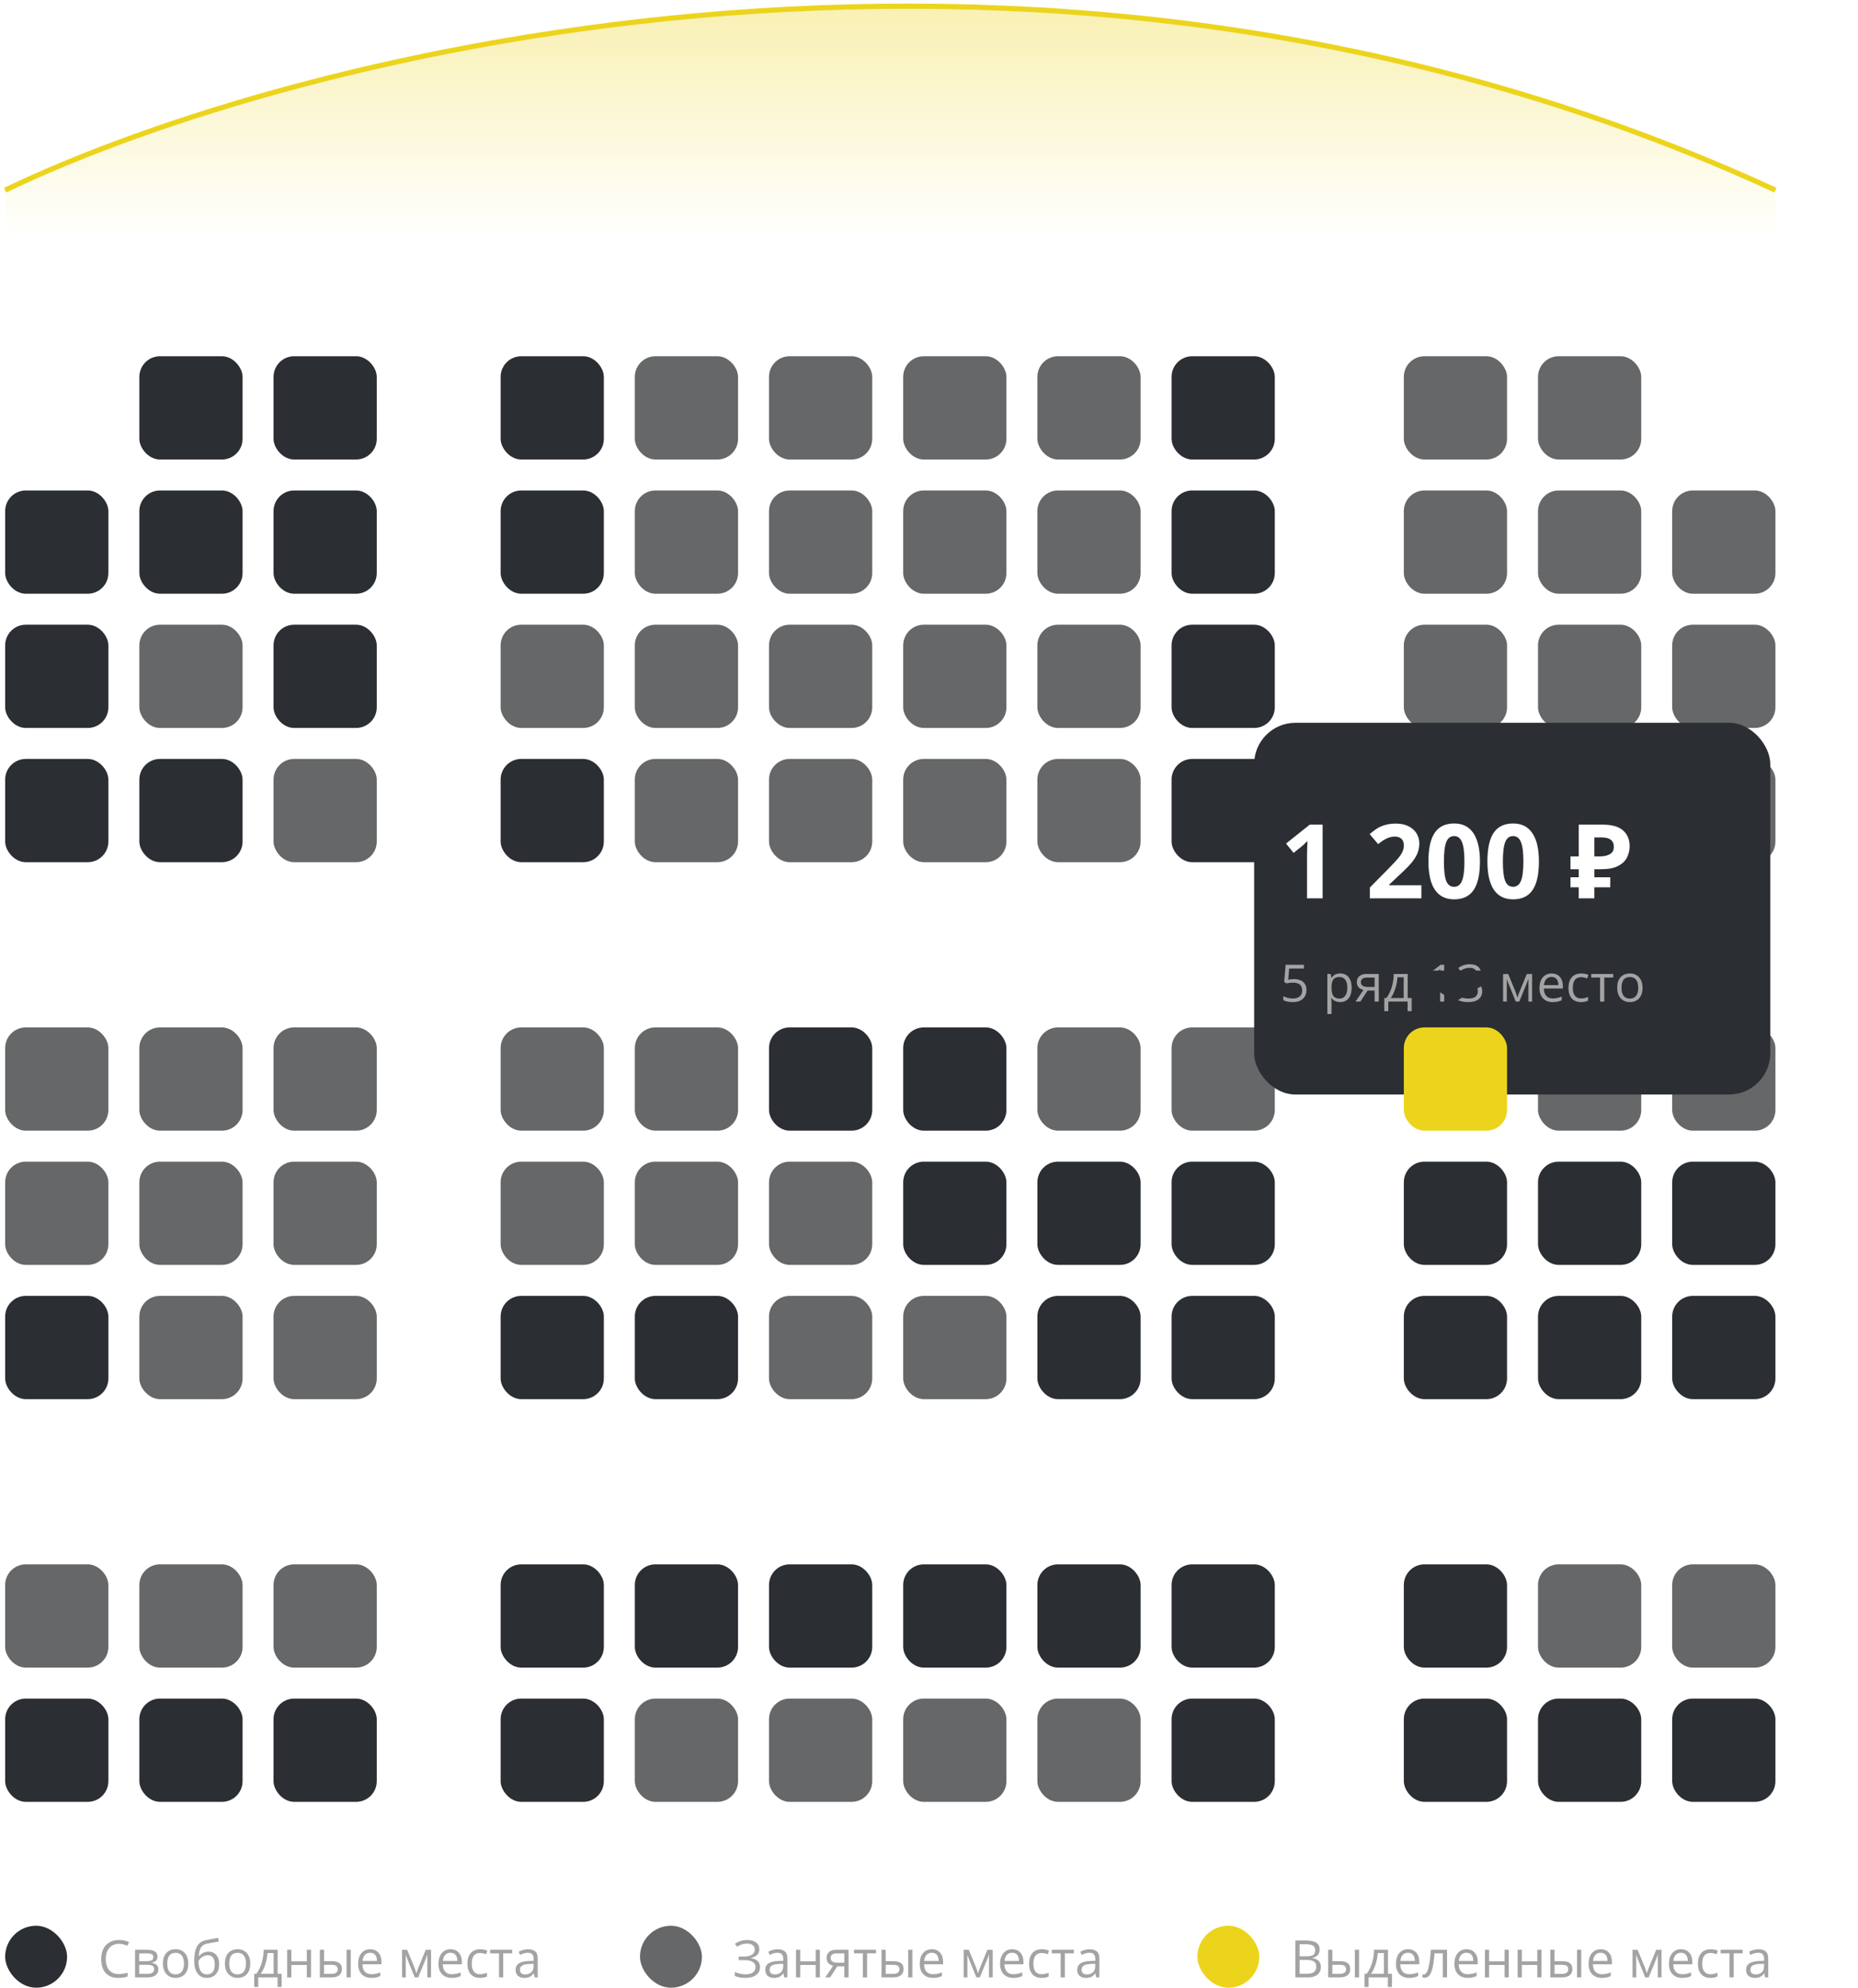 <svg width="360" height="385" viewBox="0 0 360 385" fill="none" xmlns="http://www.w3.org/2000/svg">
<path d="M1 36.832C56.987 9.94 203.97 -27.709 344 36.832" stroke="#ECD41D"/>
<path d="M344 36.657C203.97 -27.921 56.987 9.749 1 36.657V53H344V36.657Z" fill="url(#paint0_linear)"/>
<rect x="149" y="121" width="20" height="20" rx="4" fill="#656768"/>
<rect x="149" y="147" width="20" height="20" rx="4" fill="#656768"/>
<rect x="149" y="199" width="20" height="20" rx="4" fill="#2B2E32"/>
<rect x="149" y="303" width="20" height="20" rx="4" fill="#2B2E32"/>
<rect x="149" y="251" width="20" height="20" rx="4" fill="#656768"/>
<rect x="149" y="225" width="20" height="20" rx="4" fill="#656768"/>
<rect x="149" y="329" width="20" height="20" rx="4" fill="#656768"/>
<rect x="149" y="95" width="20" height="20" rx="4" fill="#656768"/>
<rect x="149" y="69" width="20" height="20" rx="4" fill="#656768"/>
<rect x="53" y="121" width="20" height="20" rx="4" fill="#2B2E32"/>
<rect x="53" y="147" width="20" height="20" rx="4" fill="#656768"/>
<rect x="53" y="199" width="20" height="20" rx="4" fill="#656768"/>
<rect x="53" y="303" width="20" height="20" rx="4" fill="#656768"/>
<rect x="53" y="251" width="20" height="20" rx="4" fill="#656768"/>
<rect x="53" y="225" width="20" height="20" rx="4" fill="#656768"/>
<rect x="53" y="329" width="20" height="20" rx="4" fill="#2B2E32"/>
<rect x="53" y="95" width="20" height="20" rx="4" fill="#2B2E32"/>
<rect x="53" y="69" width="20" height="20" rx="4" fill="#2B2E32"/>
<rect x="1" y="121" width="20" height="20" rx="4" fill="#2B2E32"/>
<rect x="1" y="147" width="20" height="20" rx="4" fill="#2B2E32"/>
<rect x="1" y="199" width="20" height="20" rx="4" fill="#656768"/>
<rect x="1" y="303" width="20" height="20" rx="4" fill="#656768"/>
<rect x="1" y="251" width="20" height="20" rx="4" fill="#2B2E32"/>
<rect x="1" y="225" width="20" height="20" rx="4" fill="#656768"/>
<rect x="1" y="329" width="20" height="20" rx="4" fill="#2B2E32"/>
<rect x="1" y="95" width="20" height="20" rx="4" fill="#2B2E32"/>
<rect x="201" y="121" width="20" height="20" rx="4" fill="#656768"/>
<rect x="201" y="147" width="20" height="20" rx="4" fill="#656768"/>
<rect x="201" y="199" width="20" height="20" rx="4" fill="#656768"/>
<rect x="201" y="303" width="20" height="20" rx="4" fill="#2B2E32"/>
<rect x="201" y="251" width="20" height="20" rx="4" fill="#2B2E32"/>
<rect x="201" y="225" width="20" height="20" rx="4" fill="#2B2E32"/>
<rect x="201" y="329" width="20" height="20" rx="4" fill="#656768"/>
<rect x="201" y="95" width="20" height="20" rx="4" fill="#656768"/>
<rect x="201" y="69" width="20" height="20" rx="4" fill="#656768"/>
<rect x="97" y="121" width="20" height="20" rx="4" fill="#656768"/>
<rect x="97" y="147" width="20" height="20" rx="4" fill="#2B2E32"/>
<rect x="97" y="199" width="20" height="20" rx="4" fill="#656768"/>
<rect x="97" y="303" width="20" height="20" rx="4" fill="#2B2E32"/>
<rect x="97" y="251" width="20" height="20" rx="4" fill="#2B2E32"/>
<rect x="97" y="225" width="20" height="20" rx="4" fill="#656768"/>
<rect x="97" y="329" width="20" height="20" rx="4" fill="#2B2E32"/>
<rect x="97" y="95" width="20" height="20" rx="4" fill="#2B2E32"/>
<rect x="97" y="69" width="20" height="20" rx="4" fill="#2B2E32"/>
<rect x="298" y="121" width="20" height="20" rx="4" fill="#656768"/>
<rect x="298" y="147" width="20" height="20" rx="4" fill="#656768"/>
<rect x="298" y="303" width="20" height="20" rx="4" fill="#656768"/>
<rect x="298" y="251" width="20" height="20" rx="4" fill="#2B2E32"/>
<rect x="298" y="225" width="20" height="20" rx="4" fill="#2B2E32"/>
<rect x="298" y="329" width="20" height="20" rx="4" fill="#2B2E32"/>
<rect x="298" y="95" width="20" height="20" rx="4" fill="#656768"/>
<rect x="298" y="69" width="20" height="20" rx="4" fill="#656768"/>
<rect x="175" y="121" width="20" height="20" rx="4" fill="#656768"/>
<rect x="175" y="147" width="20" height="20" rx="4" fill="#656768"/>
<rect x="175" y="199" width="20" height="20" rx="4" fill="#2B2E32"/>
<rect x="175" y="303" width="20" height="20" rx="4" fill="#2B2E32"/>
<rect x="175" y="251" width="20" height="20" rx="4" fill="#656768"/>
<rect x="175" y="225" width="20" height="20" rx="4" fill="#2B2E32"/>
<rect x="175" y="329" width="20" height="20" rx="4" fill="#656768"/>
<rect x="175" y="95" width="20" height="20" rx="4" fill="#656768"/>
<rect x="175" y="69" width="20" height="20" rx="4" fill="#656768"/>
<rect x="272" y="121" width="20" height="20" rx="4" fill="#656768"/>
<rect x="272" y="147" width="20" height="20" rx="4" fill="#656768"/>
<rect x="272" y="303" width="20" height="20" rx="4" fill="#2B2E32"/>
<rect x="272" y="251" width="20" height="20" rx="4" fill="#2B2E32"/>
<rect x="272" y="225" width="20" height="20" rx="4" fill="#2B2E32"/>
<rect x="272" y="329" width="20" height="20" rx="4" fill="#2B2E32"/>
<rect x="272" y="95" width="20" height="20" rx="4" fill="#656768"/>
<rect x="272" y="69" width="20" height="20" rx="4" fill="#656768"/>
<rect x="27" y="121" width="20" height="20" rx="4" fill="#656768"/>
<rect x="27" y="147" width="20" height="20" rx="4" fill="#2B2E32"/>
<rect x="27" y="199" width="20" height="20" rx="4" fill="#656768"/>
<rect x="27" y="303" width="20" height="20" rx="4" fill="#656768"/>
<rect x="27" y="251" width="20" height="20" rx="4" fill="#656768"/>
<rect x="27" y="225" width="20" height="20" rx="4" fill="#656768"/>
<rect x="27" y="329" width="20" height="20" rx="4" fill="#2B2E32"/>
<rect x="27" y="95" width="20" height="20" rx="4" fill="#2B2E32"/>
<rect x="27" y="69" width="20" height="20" rx="4" fill="#2B2E32"/>
<rect x="227" y="121" width="20" height="20" rx="4" fill="#2B2E32"/>
<rect x="227" y="147" width="20" height="20" rx="4" fill="#2B2E32"/>
<rect x="227" y="199" width="20" height="20" rx="4" fill="#656768"/>
<rect x="227" y="303" width="20" height="20" rx="4" fill="#2B2E32"/>
<rect x="227" y="251" width="20" height="20" rx="4" fill="#2B2E32"/>
<rect x="227" y="225" width="20" height="20" rx="4" fill="#2B2E32"/>
<rect x="227" y="329" width="20" height="20" rx="4" fill="#2B2E32"/>
<rect x="227" y="95" width="20" height="20" rx="4" fill="#2B2E32"/>
<rect x="227" y="69" width="20" height="20" rx="4" fill="#2B2E32"/>
<rect x="123" y="121" width="20" height="20" rx="4" fill="#656768"/>
<rect x="123" y="147" width="20" height="20" rx="4" fill="#656768"/>
<rect x="123" y="199" width="20" height="20" rx="4" fill="#656768"/>
<rect x="123" y="303" width="20" height="20" rx="4" fill="#2B2E32"/>
<rect x="123" y="251" width="20" height="20" rx="4" fill="#2B2E32"/>
<rect x="123" y="225" width="20" height="20" rx="4" fill="#656768"/>
<rect x="123" y="329" width="20" height="20" rx="4" fill="#656768"/>
<rect x="123" y="95" width="20" height="20" rx="4" fill="#656768"/>
<rect x="123" y="69" width="20" height="20" rx="4" fill="#656768"/>
<rect x="324" y="121" width="20" height="20" rx="4" fill="#656768"/>
<rect x="324" y="147" width="20" height="20" rx="4" fill="#656768"/>
<rect x="324" y="199" width="20" height="20" rx="4" fill="#656768"/>
<rect x="324" y="303" width="20" height="20" rx="4" fill="#656768"/>
<rect x="324" y="251" width="20" height="20" rx="4" fill="#2B2E32"/>
<rect x="324" y="225" width="20" height="20" rx="4" fill="#2B2E32"/>
<rect x="324" y="329" width="20" height="20" rx="4" fill="#2B2E32"/>
<rect x="324" y="95" width="20" height="20" rx="4" fill="#656768"/>
<rect x="298" y="199" width="20" height="20" rx="4" fill="#656768"/>
<g filter="url(#filter0_d)">
<rect x="239" y="116" width="100" height="72" rx="8" fill="#2B2E32"/>
<path d="M252.262 150H249.244V141.738L249.273 140.381L249.322 138.896C248.821 139.398 248.473 139.727 248.277 139.883L246.637 141.201L245.182 139.385L249.781 135.723H252.262V150ZM271.402 150H261.422V147.9L265.006 144.277C266.067 143.19 266.76 142.438 267.086 142.021C267.411 141.598 267.646 141.208 267.789 140.85C267.932 140.492 268.004 140.12 268.004 139.736C268.004 139.163 267.844 138.737 267.525 138.457C267.213 138.177 266.793 138.037 266.266 138.037C265.712 138.037 265.175 138.164 264.654 138.418C264.133 138.672 263.59 139.033 263.023 139.502L261.383 137.559C262.086 136.96 262.669 136.536 263.131 136.289C263.593 136.042 264.098 135.853 264.645 135.723C265.191 135.586 265.803 135.518 266.48 135.518C267.372 135.518 268.16 135.68 268.844 136.006C269.527 136.331 270.058 136.787 270.436 137.373C270.813 137.959 271.002 138.63 271.002 139.385C271.002 140.042 270.885 140.661 270.65 141.24C270.423 141.813 270.064 142.402 269.576 143.008C269.094 143.613 268.242 144.476 267.018 145.596L265.182 147.324V147.461H271.402V150ZM282.75 142.861C282.75 145.355 282.34 147.201 281.52 148.398C280.706 149.596 279.449 150.195 277.75 150.195C276.103 150.195 274.859 149.577 274.02 148.34C273.186 147.103 272.77 145.277 272.77 142.861C272.77 140.342 273.176 138.486 273.99 137.295C274.804 136.097 276.057 135.498 277.75 135.498C279.397 135.498 280.641 136.123 281.48 137.373C282.327 138.623 282.75 140.452 282.75 142.861ZM275.768 142.861C275.768 144.613 275.917 145.869 276.217 146.631C276.523 147.386 277.034 147.764 277.75 147.764C278.453 147.764 278.961 147.38 279.273 146.611C279.586 145.843 279.742 144.593 279.742 142.861C279.742 141.11 279.583 139.854 279.264 139.092C278.951 138.324 278.447 137.939 277.75 137.939C277.04 137.939 276.533 138.324 276.227 139.092C275.921 139.854 275.768 141.11 275.768 142.861ZM294.176 142.861C294.176 145.355 293.766 147.201 292.945 148.398C292.132 149.596 290.875 150.195 289.176 150.195C287.529 150.195 286.285 149.577 285.445 148.34C284.612 147.103 284.195 145.277 284.195 142.861C284.195 140.342 284.602 138.486 285.416 137.295C286.23 136.097 287.483 135.498 289.176 135.498C290.823 135.498 292.066 136.123 292.906 137.373C293.753 138.623 294.176 140.452 294.176 142.861ZM287.193 142.861C287.193 144.613 287.343 145.869 287.643 146.631C287.949 147.386 288.46 147.764 289.176 147.764C289.879 147.764 290.387 147.38 290.699 146.611C291.012 145.843 291.168 144.593 291.168 142.861C291.168 141.11 291.008 139.854 290.689 139.092C290.377 138.324 289.872 137.939 289.176 137.939C288.466 137.939 287.958 138.324 287.652 139.092C287.346 139.854 287.193 141.11 287.193 142.861ZM301.894 150V147.86H300.294V145.92H301.894V144.36H300.294V141.88H301.894V135.72H306.454C308.294 135.72 309.634 136.093 310.474 136.84C311.327 137.587 311.754 138.613 311.754 139.92C311.754 140.693 311.58 141.42 311.234 142.1C310.887 142.78 310.307 143.327 309.494 143.74C308.694 144.153 307.6 144.36 306.214 144.36H304.914V145.92H307.994V147.86H304.914V150H301.894ZM305.914 141.88C306.767 141.88 307.44 141.733 307.934 141.44C308.44 141.147 308.694 140.673 308.694 140.02C308.694 138.807 307.894 138.2 306.294 138.2H304.914V141.88H305.914Z" fill="white"/>
<path d="M246.72 165.64C247.472 165.64 248.062 165.827 248.492 166.201C248.925 166.572 249.142 167.082 249.142 167.729C249.142 168.468 248.906 169.048 248.434 169.468C247.965 169.888 247.317 170.098 246.49 170.098C245.686 170.098 245.073 169.969 244.649 169.712V168.931C244.877 169.077 245.16 169.193 245.499 169.277C245.838 169.359 246.171 169.399 246.5 169.399C247.073 169.399 247.517 169.264 247.833 168.994C248.152 168.724 248.312 168.333 248.312 167.822C248.312 166.826 247.701 166.328 246.48 166.328C246.171 166.328 245.758 166.375 245.24 166.47L244.82 166.201L245.089 162.861H248.639V163.608H245.782L245.602 165.752C245.976 165.677 246.349 165.64 246.72 165.64ZM255.67 170.098C255.322 170.098 255.003 170.034 254.713 169.907C254.426 169.777 254.186 169.578 253.99 169.312H253.932C253.971 169.624 253.99 169.92 253.99 170.2V172.402H253.18V164.648H253.839L253.951 165.381H253.99C254.199 165.088 254.441 164.876 254.718 164.746C254.994 164.616 255.312 164.551 255.67 164.551C256.38 164.551 256.926 164.793 257.311 165.278C257.698 165.763 257.892 166.444 257.892 167.319C257.892 168.198 257.695 168.882 257.301 169.37C256.91 169.855 256.367 170.098 255.67 170.098ZM255.553 165.239C255.006 165.239 254.61 165.391 254.366 165.693C254.122 165.996 253.997 166.478 253.99 167.139V167.319C253.99 168.071 254.116 168.61 254.366 168.936C254.617 169.258 255.019 169.419 255.572 169.419C256.035 169.419 256.396 169.232 256.656 168.857C256.92 168.483 257.052 167.967 257.052 167.31C257.052 166.642 256.92 166.131 256.656 165.776C256.396 165.418 256.028 165.239 255.553 165.239ZM259.581 170H258.634L260.172 167.739C259.758 167.648 259.441 167.472 259.22 167.212C259.002 166.948 258.893 166.618 258.893 166.221C258.893 165.732 259.057 165.348 259.386 165.068C259.715 164.788 260.174 164.648 260.763 164.648H263.146V170H262.335V167.861H260.982L259.581 170ZM259.684 166.23C259.684 166.849 260.133 167.158 261.031 167.158H262.335V165.352H260.865C260.077 165.352 259.684 165.645 259.684 166.23ZM269.518 171.851H268.731V170H264.991V171.851H264.21V169.302H264.63C265.066 168.709 265.408 168.014 265.655 167.217C265.903 166.419 266.031 165.563 266.041 164.648H268.751V169.302H269.518V171.851ZM267.97 169.302V165.288H266.769C266.726 166.011 266.586 166.743 266.349 167.485C266.114 168.224 265.821 168.83 265.47 169.302H267.97ZM275.821 170H275.03V164.912C275.03 164.489 275.043 164.089 275.069 163.711C275.001 163.779 274.924 163.851 274.84 163.926C274.755 164.001 274.368 164.318 273.678 164.878L273.248 164.321L275.138 162.861H275.821V170ZM282.965 164.541C282.965 164.997 282.836 165.369 282.579 165.659C282.325 165.949 281.964 166.143 281.495 166.24V166.279C282.068 166.351 282.493 166.533 282.77 166.826C283.046 167.119 283.185 167.503 283.185 167.979C283.185 168.659 282.949 169.183 282.477 169.551C282.005 169.915 281.334 170.098 280.465 170.098C280.087 170.098 279.741 170.068 279.425 170.01C279.112 169.954 278.808 169.855 278.512 169.712V168.94C278.821 169.093 279.15 169.211 279.498 169.292C279.85 169.37 280.182 169.409 280.494 169.409C281.728 169.409 282.345 168.926 282.345 167.959C282.345 167.093 281.664 166.66 280.304 166.66H279.601V165.962H280.313C280.87 165.962 281.311 165.84 281.637 165.596C281.962 165.348 282.125 165.007 282.125 164.57C282.125 164.222 282.005 163.949 281.764 163.75C281.526 163.551 281.202 163.452 280.792 163.452C280.479 163.452 280.185 163.494 279.908 163.579C279.632 163.664 279.316 163.82 278.961 164.048L278.551 163.501C278.844 163.27 279.181 163.089 279.562 162.959C279.946 162.826 280.349 162.759 280.772 162.759C281.466 162.759 282.005 162.918 282.389 163.237C282.773 163.553 282.965 163.988 282.965 164.541ZM290.011 169.219L290.162 168.765L290.372 168.188L291.822 164.658H292.853V170H292.135V165.581L292.037 165.864L291.754 166.611L290.372 170H289.693L288.312 166.602C288.139 166.165 288.02 165.825 287.955 165.581V170H287.232V164.658H288.224L289.625 168.052C289.765 168.41 289.894 168.799 290.011 169.219ZM296.847 170.098C296.056 170.098 295.431 169.857 294.972 169.375C294.516 168.893 294.288 168.224 294.288 167.368C294.288 166.506 294.5 165.82 294.923 165.312C295.349 164.805 295.921 164.551 296.637 164.551C297.307 164.551 297.838 164.772 298.229 165.215C298.619 165.654 298.814 166.235 298.814 166.958V167.471H295.128C295.144 168.099 295.302 168.576 295.602 168.901C295.904 169.227 296.329 169.39 296.876 169.39C297.452 169.39 298.022 169.269 298.585 169.028V169.751C298.299 169.875 298.027 169.963 297.77 170.015C297.516 170.07 297.208 170.098 296.847 170.098ZM296.627 165.229C296.197 165.229 295.854 165.369 295.597 165.649C295.343 165.929 295.193 166.317 295.147 166.812H297.945C297.945 166.3 297.831 165.91 297.604 165.64C297.376 165.366 297.05 165.229 296.627 165.229ZM302.34 170.098C301.565 170.098 300.965 169.86 300.538 169.385C300.115 168.906 299.903 168.231 299.903 167.358C299.903 166.463 300.118 165.771 300.548 165.283C300.981 164.795 301.596 164.551 302.394 164.551C302.651 164.551 302.908 164.578 303.165 164.634C303.422 164.689 303.624 164.754 303.771 164.829L303.521 165.518C303.342 165.446 303.147 165.387 302.936 165.342C302.724 165.293 302.537 165.269 302.374 165.269C301.287 165.269 300.743 165.962 300.743 167.349C300.743 168.006 300.875 168.511 301.139 168.862C301.406 169.214 301.799 169.39 302.32 169.39C302.766 169.39 303.224 169.294 303.692 169.102V169.819C303.334 170.005 302.883 170.098 302.34 170.098ZM308.575 165.342H306.837V170H306.026V165.342H304.308V164.648H308.575V165.342ZM314.254 167.319C314.254 168.192 314.034 168.874 313.595 169.365C313.155 169.854 312.548 170.098 311.773 170.098C311.295 170.098 310.87 169.985 310.499 169.761C310.128 169.536 309.841 169.214 309.64 168.794C309.438 168.374 309.337 167.882 309.337 167.319C309.337 166.447 309.555 165.768 309.991 165.283C310.427 164.795 311.033 164.551 311.808 164.551C312.556 164.551 313.15 164.8 313.59 165.298C314.033 165.796 314.254 166.47 314.254 167.319ZM310.177 167.319C310.177 168.003 310.313 168.524 310.587 168.882C310.86 169.24 311.262 169.419 311.793 169.419C312.324 169.419 312.726 169.242 312.999 168.887C313.276 168.529 313.414 168.006 313.414 167.319C313.414 166.639 313.276 166.123 312.999 165.771C312.726 165.417 312.32 165.239 311.783 165.239C311.253 165.239 310.852 165.413 310.582 165.762C310.312 166.11 310.177 166.629 310.177 167.319Z" fill="#A3A3A3"/>
</g>
<path d="M282 194L292 188H272L282 194Z" fill="#2B2E32"/>
<rect x="272" y="199" width="20" height="20" rx="4" fill="#ECD41D"/>
<rect x="124" y="373" width="12" height="12" rx="6" fill="#656768"/>
<rect x="232" y="373" width="12" height="12" rx="6" fill="#ECD41D"/>
<rect x="1" y="373" width="12" height="12" rx="6" fill="#2B2E32"/>
<path d="M23.038 376.501C22.254 376.501 21.634 376.763 21.178 377.287C20.725 377.808 20.499 378.522 20.499 379.431C20.499 380.365 20.717 381.088 21.153 381.599C21.593 382.106 22.218 382.36 23.028 382.36C23.526 382.36 24.094 382.271 24.732 382.092V382.819C24.238 383.005 23.627 383.098 22.901 383.098C21.85 383.098 21.038 382.779 20.465 382.141C19.895 381.503 19.61 380.596 19.61 379.421C19.61 378.685 19.747 378.041 20.02 377.487C20.297 376.934 20.694 376.507 21.212 376.208C21.733 375.909 22.345 375.759 23.048 375.759C23.797 375.759 24.451 375.896 25.011 376.169L24.659 376.882C24.119 376.628 23.578 376.501 23.038 376.501ZM30.509 378.991C30.509 379.34 30.408 379.605 30.206 379.787C30.008 379.966 29.727 380.087 29.366 380.148V380.192C29.822 380.254 30.154 380.388 30.362 380.593C30.574 380.798 30.68 381.081 30.68 381.442C30.68 381.94 30.496 382.325 30.128 382.595C29.763 382.865 29.23 383 28.526 383H26.168V377.648H28.517C29.845 377.648 30.509 378.096 30.509 378.991ZM29.869 381.389C29.869 381.099 29.759 380.889 29.537 380.759C29.319 380.625 28.956 380.559 28.448 380.559H26.979V382.321H28.468C29.402 382.321 29.869 382.01 29.869 381.389ZM29.718 379.069C29.718 378.809 29.617 378.625 29.415 378.518C29.216 378.407 28.914 378.352 28.507 378.352H26.979V379.86H28.351C28.852 379.86 29.205 379.799 29.41 379.675C29.615 379.551 29.718 379.349 29.718 379.069ZM36.48 380.319C36.48 381.192 36.261 381.874 35.821 382.365C35.382 382.854 34.775 383.098 34 383.098C33.522 383.098 33.097 382.985 32.726 382.761C32.355 382.536 32.068 382.214 31.866 381.794C31.664 381.374 31.564 380.882 31.564 380.319C31.564 379.447 31.782 378.768 32.218 378.283C32.654 377.795 33.259 377.551 34.034 377.551C34.783 377.551 35.377 377.8 35.816 378.298C36.259 378.796 36.48 379.47 36.48 380.319ZM32.403 380.319C32.403 381.003 32.54 381.524 32.813 381.882C33.087 382.24 33.489 382.419 34.02 382.419C34.55 382.419 34.952 382.242 35.226 381.887C35.502 381.529 35.641 381.006 35.641 380.319C35.641 379.639 35.502 379.123 35.226 378.771C34.952 378.417 34.547 378.239 34.01 378.239C33.479 378.239 33.079 378.413 32.809 378.762C32.538 379.11 32.403 379.629 32.403 380.319ZM37.628 379.792C37.628 378.62 37.8 377.707 38.145 377.053C38.491 376.395 39.037 375.985 39.786 375.822C40.717 375.624 41.537 375.463 42.247 375.339L42.398 376.052C41.269 376.241 40.462 376.39 39.977 376.501C39.505 376.608 39.15 376.862 38.912 377.263C38.678 377.663 38.549 378.208 38.526 378.898H38.585C38.787 378.625 39.047 378.41 39.366 378.254C39.685 378.098 40.019 378.02 40.367 378.02C41.025 378.02 41.537 378.233 41.905 378.659C42.273 379.086 42.457 379.676 42.457 380.432C42.457 381.268 42.244 381.923 41.817 382.395C41.391 382.863 40.797 383.098 40.035 383.098C39.283 383.098 38.694 382.81 38.268 382.233C37.841 381.657 37.628 380.843 37.628 379.792ZM40.108 382.419C41.101 382.419 41.598 381.786 41.598 380.52C41.598 379.312 41.147 378.708 40.245 378.708C39.998 378.708 39.758 378.76 39.527 378.864C39.3 378.965 39.09 379.1 38.898 379.27C38.709 379.439 38.562 379.613 38.458 379.792C38.458 380.648 38.593 381.301 38.863 381.75C39.133 382.196 39.548 382.419 40.108 382.419ZM48.492 380.319C48.492 381.192 48.273 381.874 47.833 382.365C47.394 382.854 46.786 383.098 46.012 383.098C45.533 383.098 45.108 382.985 44.737 382.761C44.366 382.536 44.08 382.214 43.878 381.794C43.676 381.374 43.575 380.882 43.575 380.319C43.575 379.447 43.793 378.768 44.23 378.283C44.666 377.795 45.271 377.551 46.046 377.551C46.795 377.551 47.389 377.8 47.828 378.298C48.271 378.796 48.492 379.47 48.492 380.319ZM44.415 380.319C44.415 381.003 44.552 381.524 44.825 381.882C45.099 382.24 45.501 382.419 46.031 382.419C46.562 382.419 46.964 382.242 47.237 381.887C47.514 381.529 47.652 381.006 47.652 380.319C47.652 379.639 47.514 379.123 47.237 378.771C46.964 378.417 46.559 378.239 46.022 378.239C45.491 378.239 45.09 378.413 44.82 378.762C44.55 379.11 44.415 379.629 44.415 380.319ZM54.566 384.851H53.78V383H50.04V384.851H49.259V382.302H49.679C50.115 381.709 50.457 381.014 50.704 380.217C50.952 379.419 51.08 378.563 51.09 377.648H53.8V382.302H54.566V384.851ZM53.019 382.302V378.288H51.817C51.775 379.011 51.635 379.743 51.398 380.485C51.163 381.224 50.87 381.83 50.519 382.302H53.019ZM56.451 377.648V379.89H59.449V377.648H60.26V383H59.449V380.588H56.451V383H55.641V377.648H56.451ZM62.789 379.86H64.249C64.929 379.86 65.432 379.987 65.758 380.241C66.087 380.492 66.251 380.868 66.251 381.369C66.251 381.906 66.077 382.313 65.728 382.59C65.383 382.863 64.874 383 64.2 383H61.978V377.648H62.789V379.86ZM67.96 383H67.149V377.648H67.96V383ZM62.789 380.559V382.321H64.161C65.02 382.321 65.45 382.02 65.45 381.418C65.45 381.118 65.351 380.9 65.152 380.764C64.954 380.627 64.615 380.559 64.137 380.559H62.789ZM71.944 383.098C71.153 383.098 70.528 382.857 70.069 382.375C69.614 381.893 69.386 381.224 69.386 380.368C69.386 379.506 69.597 378.82 70.02 378.312C70.447 377.805 71.018 377.551 71.734 377.551C72.405 377.551 72.936 377.772 73.326 378.215C73.717 378.654 73.912 379.235 73.912 379.958V380.471H70.226C70.242 381.099 70.4 381.576 70.699 381.901C71.002 382.227 71.427 382.39 71.974 382.39C72.55 382.39 73.12 382.269 73.683 382.028V382.751C73.396 382.875 73.124 382.963 72.867 383.015C72.613 383.07 72.306 383.098 71.944 383.098ZM71.725 378.229C71.295 378.229 70.951 378.369 70.694 378.649C70.44 378.929 70.291 379.317 70.245 379.812H73.043C73.043 379.3 72.929 378.91 72.701 378.64C72.473 378.366 72.148 378.229 71.725 378.229ZM80.675 382.219L80.826 381.765L81.036 381.188L82.486 377.658H83.517V383H82.799V378.581L82.701 378.864L82.418 379.611L81.036 383H80.357L78.976 379.602C78.803 379.165 78.684 378.825 78.619 378.581V383H77.897V377.658H78.888L80.289 381.052C80.429 381.41 80.558 381.799 80.675 382.219ZM87.511 383.098C86.72 383.098 86.095 382.857 85.636 382.375C85.18 381.893 84.952 381.224 84.952 380.368C84.952 379.506 85.164 378.82 85.587 378.312C86.013 377.805 86.585 377.551 87.301 377.551C87.971 377.551 88.502 377.772 88.893 378.215C89.283 378.654 89.478 379.235 89.478 379.958V380.471H85.792C85.808 381.099 85.966 381.576 86.266 381.901C86.568 382.227 86.993 382.39 87.54 382.39C88.116 382.39 88.686 382.269 89.249 382.028V382.751C88.963 382.875 88.691 382.963 88.434 383.015C88.18 383.07 87.872 383.098 87.511 383.098ZM87.291 378.229C86.861 378.229 86.518 378.369 86.261 378.649C86.007 378.929 85.857 379.317 85.811 379.812H88.609C88.609 379.3 88.495 378.91 88.268 378.64C88.04 378.366 87.714 378.229 87.291 378.229ZM93.004 383.098C92.229 383.098 91.629 382.86 91.202 382.385C90.779 381.906 90.567 381.231 90.567 380.358C90.567 379.463 90.782 378.771 91.212 378.283C91.645 377.795 92.26 377.551 93.058 377.551C93.315 377.551 93.572 377.578 93.829 377.634C94.086 377.689 94.288 377.754 94.435 377.829L94.186 378.518C94.007 378.446 93.811 378.387 93.6 378.342C93.388 378.293 93.201 378.269 93.038 378.269C91.951 378.269 91.407 378.962 91.407 380.349C91.407 381.006 91.539 381.511 91.803 381.862C92.07 382.214 92.463 382.39 92.984 382.39C93.43 382.39 93.888 382.294 94.356 382.102V382.819C93.998 383.005 93.547 383.098 93.004 383.098ZM99.239 378.342H97.501V383H96.69V378.342H94.972V377.648H99.239V378.342ZM103.59 383L103.429 382.238H103.39C103.123 382.574 102.856 382.801 102.589 382.922C102.325 383.039 101.995 383.098 101.598 383.098C101.067 383.098 100.65 382.961 100.348 382.688C100.048 382.414 99.898 382.025 99.898 381.521C99.898 380.44 100.763 379.873 102.491 379.821L103.399 379.792V379.46C103.399 379.04 103.308 378.731 103.126 378.532C102.947 378.33 102.659 378.229 102.262 378.229C101.816 378.229 101.311 378.366 100.748 378.64L100.499 378.02C100.763 377.876 101.051 377.764 101.363 377.683C101.679 377.601 101.995 377.561 102.311 377.561C102.949 377.561 103.421 377.702 103.727 377.985C104.036 378.269 104.19 378.723 104.19 379.348V383H103.59ZM101.759 382.429C102.263 382.429 102.659 382.29 102.945 382.014C103.235 381.737 103.38 381.35 103.38 380.852V380.368L102.569 380.402C101.925 380.425 101.459 380.526 101.173 380.705C100.89 380.881 100.748 381.156 100.748 381.53C100.748 381.823 100.836 382.046 101.012 382.199C101.191 382.352 101.44 382.429 101.759 382.429Z" fill="#A3A3A3"/>
<path d="M147.122 377.531C147.122 378 146.972 378.381 146.673 378.674C146.377 378.967 145.966 379.152 145.442 379.23V379.27C146.038 379.351 146.489 379.538 146.795 379.831C147.104 380.124 147.259 380.507 147.259 380.979C147.259 381.646 147.01 382.167 146.512 382.541C146.014 382.912 145.311 383.098 144.402 383.098C143.572 383.098 142.892 382.969 142.361 382.712V381.94C142.674 382.09 143.011 382.206 143.372 382.287C143.737 382.368 144.087 382.409 144.422 382.409C145.066 382.409 145.553 382.287 145.882 382.043C146.214 381.799 146.38 381.447 146.38 380.988C146.38 380.552 146.196 380.222 145.828 379.997C145.464 379.772 144.918 379.66 144.192 379.66H143.128V378.962H144.148C144.816 378.962 145.332 378.843 145.696 378.605C146.064 378.365 146.248 378.029 146.248 377.6C146.248 377.251 146.116 376.973 145.853 376.765C145.589 376.556 145.234 376.452 144.788 376.452C144.43 376.452 144.106 376.493 143.816 376.574C143.527 376.656 143.191 376.817 142.811 377.058L142.4 376.501C142.729 376.257 143.097 376.073 143.504 375.949C143.914 375.822 144.339 375.759 144.778 375.759C145.511 375.759 146.084 375.92 146.497 376.242C146.914 376.561 147.122 376.991 147.122 377.531ZM151.961 383L151.8 382.238H151.761C151.494 382.574 151.227 382.801 150.96 382.922C150.696 383.039 150.366 383.098 149.969 383.098C149.438 383.098 149.021 382.961 148.719 382.688C148.419 382.414 148.27 382.025 148.27 381.521C148.27 380.44 149.134 379.873 150.862 379.821L151.771 379.792V379.46C151.771 379.04 151.679 378.731 151.497 378.532C151.318 378.33 151.03 378.229 150.633 378.229C150.187 378.229 149.682 378.366 149.119 378.64L148.87 378.02C149.134 377.876 149.422 377.764 149.734 377.683C150.05 377.601 150.366 377.561 150.682 377.561C151.32 377.561 151.792 377.702 152.098 377.985C152.407 378.269 152.562 378.723 152.562 379.348V383H151.961ZM150.13 382.429C150.634 382.429 151.03 382.29 151.316 382.014C151.606 381.737 151.751 381.35 151.751 380.852V380.368L150.94 380.402C150.296 380.425 149.83 380.526 149.544 380.705C149.261 380.881 149.119 381.156 149.119 381.53C149.119 381.823 149.207 382.046 149.383 382.199C149.562 382.352 149.811 382.429 150.13 382.429ZM155.047 377.648V379.89H158.045V377.648H158.855V383H158.045V380.588H155.047V383H154.236V377.648H155.047ZM160.843 383H159.896L161.434 380.739C161.02 380.648 160.703 380.472 160.481 380.212C160.263 379.948 160.154 379.618 160.154 379.221C160.154 378.732 160.319 378.348 160.647 378.068C160.976 377.788 161.435 377.648 162.024 377.648H164.407V383H163.597V380.861H162.244L160.843 383ZM160.945 379.23C160.945 379.849 161.395 380.158 162.293 380.158H163.597V378.352H162.127C161.339 378.352 160.945 378.645 160.945 379.23ZM169.739 378.342H168.001V383H167.19V378.342H165.472V377.648H169.739V378.342ZM171.609 379.86H173.069C173.75 379.86 174.253 379.987 174.578 380.241C174.907 380.492 175.071 380.868 175.071 381.369C175.071 381.906 174.897 382.313 174.549 382.59C174.204 382.863 173.694 383 173.021 383H170.799V377.648H171.609V379.86ZM176.78 383H175.97V377.648H176.78V383ZM171.609 380.559V382.321H172.981C173.841 382.321 174.271 382.02 174.271 381.418C174.271 381.118 174.171 380.9 173.973 380.764C173.774 380.627 173.436 380.559 172.957 380.559H171.609ZM180.765 383.098C179.974 383.098 179.349 382.857 178.89 382.375C178.434 381.893 178.206 381.224 178.206 380.368C178.206 379.506 178.418 378.82 178.841 378.312C179.267 377.805 179.839 377.551 180.555 377.551C181.225 377.551 181.756 377.772 182.146 378.215C182.537 378.654 182.732 379.235 182.732 379.958V380.471H179.046C179.062 381.099 179.22 381.576 179.52 381.901C179.822 382.227 180.247 382.39 180.794 382.39C181.37 382.39 181.94 382.269 182.503 382.028V382.751C182.216 382.875 181.945 382.963 181.688 383.015C181.434 383.07 181.126 383.098 180.765 383.098ZM180.545 378.229C180.115 378.229 179.772 378.369 179.515 378.649C179.261 378.929 179.111 379.317 179.065 379.812H181.863C181.863 379.3 181.749 378.91 181.521 378.64C181.294 378.366 180.968 378.229 180.545 378.229ZM189.495 382.219L189.646 381.765L189.856 381.188L191.307 377.658H192.337V383H191.619V378.581L191.521 378.864L191.238 379.611L189.856 383H189.178L187.796 379.602C187.623 379.165 187.505 378.825 187.439 378.581V383H186.717V377.658H187.708L189.109 381.052C189.249 381.41 189.378 381.799 189.495 382.219ZM196.331 383.098C195.54 383.098 194.915 382.857 194.456 382.375C194 381.893 193.772 381.224 193.772 380.368C193.772 379.506 193.984 378.82 194.407 378.312C194.834 377.805 195.405 377.551 196.121 377.551C196.792 377.551 197.322 377.772 197.713 378.215C198.104 378.654 198.299 379.235 198.299 379.958V380.471H194.612C194.629 381.099 194.786 381.576 195.086 381.901C195.389 382.227 195.813 382.39 196.36 382.39C196.937 382.39 197.506 382.269 198.069 382.028V382.751C197.783 382.875 197.511 382.963 197.254 383.015C197 383.07 196.692 383.098 196.331 383.098ZM196.111 378.229C195.682 378.229 195.338 378.369 195.081 378.649C194.827 378.929 194.677 379.317 194.632 379.812H197.43C197.43 379.3 197.316 378.91 197.088 378.64C196.86 378.366 196.535 378.229 196.111 378.229ZM201.824 383.098C201.049 383.098 200.449 382.86 200.022 382.385C199.599 381.906 199.388 381.231 199.388 380.358C199.388 379.463 199.603 378.771 200.032 378.283C200.465 377.795 201.08 377.551 201.878 377.551C202.135 377.551 202.392 377.578 202.649 377.634C202.907 377.689 203.108 377.754 203.255 377.829L203.006 378.518C202.827 378.446 202.632 378.387 202.42 378.342C202.208 378.293 202.021 378.269 201.858 378.269C200.771 378.269 200.228 378.962 200.228 380.349C200.228 381.006 200.359 381.511 200.623 381.862C200.89 382.214 201.284 382.39 201.805 382.39C202.251 382.39 202.708 382.294 203.177 382.102V382.819C202.819 383.005 202.368 383.098 201.824 383.098ZM208.06 378.342H206.321V383H205.511V378.342H203.792V377.648H208.06V378.342ZM212.41 383L212.249 382.238H212.21C211.943 382.574 211.676 382.801 211.409 382.922C211.146 383.039 210.815 383.098 210.418 383.098C209.887 383.098 209.471 382.961 209.168 382.688C208.868 382.414 208.719 382.025 208.719 381.521C208.719 380.44 209.583 379.873 211.312 379.821L212.22 379.792V379.46C212.22 379.04 212.129 378.731 211.946 378.532C211.767 378.33 211.479 378.229 211.082 378.229C210.636 378.229 210.132 378.366 209.568 378.64L209.319 378.02C209.583 377.876 209.871 377.764 210.184 377.683C210.499 377.601 210.815 377.561 211.131 377.561C211.769 377.561 212.241 377.702 212.547 377.985C212.856 378.269 213.011 378.723 213.011 379.348V383H212.41ZM210.579 382.429C211.084 382.429 211.479 382.29 211.766 382.014C212.055 381.737 212.2 381.35 212.2 380.852V380.368L211.39 380.402C210.745 380.425 210.28 380.526 209.993 380.705C209.71 380.881 209.568 381.156 209.568 381.53C209.568 381.823 209.656 382.046 209.832 382.199C210.011 382.352 210.26 382.429 210.579 382.429Z" fill="#A3A3A3"/>
<path d="M250.981 375.861H252.998C253.945 375.861 254.631 376.003 255.054 376.286C255.477 376.569 255.688 377.017 255.688 377.629C255.688 378.052 255.57 378.402 255.332 378.679C255.098 378.952 254.754 379.13 254.302 379.211V379.26C255.386 379.445 255.928 380.015 255.928 380.969C255.928 381.607 255.711 382.105 255.278 382.463C254.849 382.821 254.246 383 253.472 383H250.981V375.861ZM251.812 378.918H253.179C253.765 378.918 254.186 378.827 254.443 378.645C254.701 378.459 254.829 378.148 254.829 377.712C254.829 377.312 254.686 377.023 254.399 376.848C254.113 376.669 253.657 376.579 253.032 376.579H251.812V378.918ZM251.812 379.621V382.292H253.301C253.877 382.292 254.31 382.181 254.6 381.96C254.893 381.735 255.039 381.385 255.039 380.91C255.039 380.467 254.889 380.142 254.59 379.934C254.294 379.725 253.841 379.621 253.232 379.621H251.812ZM258.154 379.86H259.614C260.295 379.86 260.798 379.987 261.123 380.241C261.452 380.492 261.616 380.868 261.616 381.369C261.616 381.906 261.442 382.313 261.094 382.59C260.749 382.863 260.239 383 259.565 383H257.344V377.648H258.154V379.86ZM263.325 383H262.515V377.648H263.325V383ZM258.154 380.559V382.321H259.526C260.386 382.321 260.815 382.02 260.815 381.418C260.815 381.118 260.716 380.9 260.518 380.764C260.319 380.627 259.98 380.559 259.502 380.559H258.154ZM269.697 384.851H268.911V383H265.171V384.851H264.39V382.302H264.81C265.246 381.709 265.588 381.014 265.835 380.217C266.082 379.419 266.211 378.563 266.221 377.648H268.931V382.302H269.697V384.851ZM268.149 382.302V378.288H266.948C266.906 379.011 266.766 379.743 266.528 380.485C266.294 381.224 266.001 381.83 265.649 382.302H268.149ZM273.032 383.098C272.241 383.098 271.616 382.857 271.157 382.375C270.701 381.893 270.474 381.224 270.474 380.368C270.474 379.506 270.685 378.82 271.108 378.312C271.535 377.805 272.106 377.551 272.822 377.551C273.493 377.551 274.023 377.772 274.414 378.215C274.805 378.654 275 379.235 275 379.958V380.471H271.313C271.33 381.099 271.488 381.576 271.787 381.901C272.09 382.227 272.515 382.39 273.062 382.39C273.638 382.39 274.207 382.269 274.771 382.028V382.751C274.484 382.875 274.212 382.963 273.955 383.015C273.701 383.07 273.394 383.098 273.032 383.098ZM272.812 378.229C272.383 378.229 272.039 378.369 271.782 378.649C271.528 378.929 271.379 379.317 271.333 379.812H274.131C274.131 379.3 274.017 378.91 273.789 378.64C273.561 378.366 273.236 378.229 272.812 378.229ZM280.376 383H279.556V378.342H277.949C277.861 379.501 277.739 380.42 277.583 381.101C277.427 381.781 277.223 382.279 276.973 382.595C276.725 382.91 276.41 383.068 276.025 383.068C275.85 383.068 275.71 383.049 275.605 383.01V382.409C275.677 382.429 275.758 382.438 275.85 382.438C276.224 382.438 276.522 382.043 276.743 381.252C276.965 380.461 277.132 379.26 277.246 377.648H280.376V383ZM284.36 383.098C283.569 383.098 282.944 382.857 282.485 382.375C282.03 381.893 281.802 381.224 281.802 380.368C281.802 379.506 282.013 378.82 282.437 378.312C282.863 377.805 283.434 377.551 284.15 377.551C284.821 377.551 285.352 377.772 285.742 378.215C286.133 378.654 286.328 379.235 286.328 379.958V380.471H282.642C282.658 381.099 282.816 381.576 283.115 381.901C283.418 382.227 283.843 382.39 284.39 382.39C284.966 382.39 285.535 382.269 286.099 382.028V382.751C285.812 382.875 285.54 382.963 285.283 383.015C285.029 383.07 284.722 383.098 284.36 383.098ZM284.141 378.229C283.711 378.229 283.368 378.369 283.11 378.649C282.856 378.929 282.707 379.317 282.661 379.812H285.459C285.459 379.3 285.345 378.91 285.117 378.64C284.889 378.366 284.564 378.229 284.141 378.229ZM288.525 377.648V379.89H291.523V377.648H292.334V383H291.523V380.588H288.525V383H287.715V377.648H288.525ZM294.863 377.648V379.89H297.861V377.648H298.672V383H297.861V380.588H294.863V383H294.053V377.648H294.863ZM301.201 379.86H302.661C303.341 379.86 303.844 379.987 304.17 380.241C304.499 380.492 304.663 380.868 304.663 381.369C304.663 381.906 304.489 382.313 304.141 382.59C303.796 382.863 303.286 383 302.612 383H300.391V377.648H301.201V379.86ZM306.372 383H305.562V377.648H306.372V383ZM301.201 380.559V382.321H302.573C303.433 382.321 303.862 382.02 303.862 381.418C303.862 381.118 303.763 380.9 303.564 380.764C303.366 380.627 303.027 380.559 302.549 380.559H301.201ZM310.356 383.098C309.565 383.098 308.94 382.857 308.481 382.375C308.026 381.893 307.798 381.224 307.798 380.368C307.798 379.506 308.009 378.82 308.433 378.312C308.859 377.805 309.43 377.551 310.146 377.551C310.817 377.551 311.348 377.772 311.738 378.215C312.129 378.654 312.324 379.235 312.324 379.958V380.471H308.638C308.654 381.099 308.812 381.576 309.111 381.901C309.414 382.227 309.839 382.39 310.386 382.39C310.962 382.39 311.532 382.269 312.095 382.028V382.751C311.808 382.875 311.536 382.963 311.279 383.015C311.025 383.07 310.718 383.098 310.356 383.098ZM310.137 378.229C309.707 378.229 309.364 378.369 309.106 378.649C308.853 378.929 308.703 379.317 308.657 379.812H311.455C311.455 379.3 311.341 378.91 311.113 378.64C310.885 378.366 310.56 378.229 310.137 378.229ZM319.087 382.219L319.238 381.765L319.448 381.188L320.898 377.658H321.929V383H321.211V378.581L321.113 378.864L320.83 379.611L319.448 383H318.77L317.388 379.602C317.215 379.165 317.096 378.825 317.031 378.581V383H316.309V377.658H317.3L318.701 381.052C318.841 381.41 318.97 381.799 319.087 382.219ZM325.923 383.098C325.132 383.098 324.507 382.857 324.048 382.375C323.592 381.893 323.364 381.224 323.364 380.368C323.364 379.506 323.576 378.82 323.999 378.312C324.425 377.805 324.997 377.551 325.713 377.551C326.383 377.551 326.914 377.772 327.305 378.215C327.695 378.654 327.891 379.235 327.891 379.958V380.471H324.204C324.22 381.099 324.378 381.576 324.678 381.901C324.98 382.227 325.405 382.39 325.952 382.39C326.528 382.39 327.098 382.269 327.661 382.028V382.751C327.375 382.875 327.103 382.963 326.846 383.015C326.592 383.07 326.284 383.098 325.923 383.098ZM325.703 378.229C325.273 378.229 324.93 378.369 324.673 378.649C324.419 378.929 324.269 379.317 324.224 379.812H327.021C327.021 379.3 326.908 378.91 326.68 378.64C326.452 378.366 326.126 378.229 325.703 378.229ZM331.416 383.098C330.641 383.098 330.041 382.86 329.614 382.385C329.191 381.906 328.979 381.231 328.979 380.358C328.979 379.463 329.194 378.771 329.624 378.283C330.057 377.795 330.672 377.551 331.47 377.551C331.727 377.551 331.984 377.578 332.241 377.634C332.498 377.689 332.7 377.754 332.847 377.829L332.598 378.518C332.419 378.446 332.223 378.387 332.012 378.342C331.8 378.293 331.613 378.269 331.45 378.269C330.363 378.269 329.819 378.962 329.819 380.349C329.819 381.006 329.951 381.511 330.215 381.862C330.482 382.214 330.876 382.39 331.396 382.39C331.842 382.39 332.3 382.294 332.769 382.102V382.819C332.41 383.005 331.96 383.098 331.416 383.098ZM337.651 378.342H335.913V383H335.103V378.342H333.384V377.648H337.651V378.342ZM342.002 383L341.841 382.238H341.802C341.535 382.574 341.268 382.801 341.001 382.922C340.737 383.039 340.407 383.098 340.01 383.098C339.479 383.098 339.062 382.961 338.76 382.688C338.46 382.414 338.311 382.025 338.311 381.521C338.311 380.44 339.175 379.873 340.903 379.821L341.812 379.792V379.46C341.812 379.04 341.72 378.731 341.538 378.532C341.359 378.33 341.071 378.229 340.674 378.229C340.228 378.229 339.723 378.366 339.16 378.64L338.911 378.02C339.175 377.876 339.463 377.764 339.775 377.683C340.091 377.601 340.407 377.561 340.723 377.561C341.361 377.561 341.833 377.702 342.139 377.985C342.448 378.269 342.603 378.723 342.603 379.348V383H342.002ZM340.171 382.429C340.675 382.429 341.071 382.29 341.357 382.014C341.647 381.737 341.792 381.35 341.792 380.852V380.368L340.981 380.402C340.337 380.425 339.871 380.526 339.585 380.705C339.302 380.881 339.16 381.156 339.16 381.53C339.16 381.823 339.248 382.046 339.424 382.199C339.603 382.352 339.852 382.429 340.171 382.429Z" fill="#A3A3A3"/>
<defs>
<filter id="filter0_d" x="195" y="92" width="196" height="168" filterUnits="userSpaceOnUse" color-interpolation-filters="sRGB">
<feFlood flood-opacity="0" result="BackgroundImageFix"/>
<feColorMatrix in="SourceAlpha" type="matrix" values="0 0 0 0 0 0 0 0 0 0 0 0 0 0 0 0 0 0 127 0"/>
<feOffset dx="4" dy="24"/>
<feGaussianBlur stdDeviation="24"/>
<feColorMatrix type="matrix" values="0 0 0 0 0 0 0 0 0 0 0 0 0 0 0 0 0 0 0.4 0"/>
<feBlend mode="normal" in2="BackgroundImageFix" result="effect1_dropShadow"/>
<feBlend mode="normal" in="SourceGraphic" in2="effect1_dropShadow" result="shape"/>
</filter>
<linearGradient id="paint0_linear" x1="172.5" y1="1" x2="172.5" y2="45.943" gradientUnits="userSpaceOnUse">
<stop stop-color="#ECD41D" stop-opacity="0.34"/>
<stop offset="1" stop-color="#ECD41D" stop-opacity="0"/>
</linearGradient>
</defs>
</svg>
